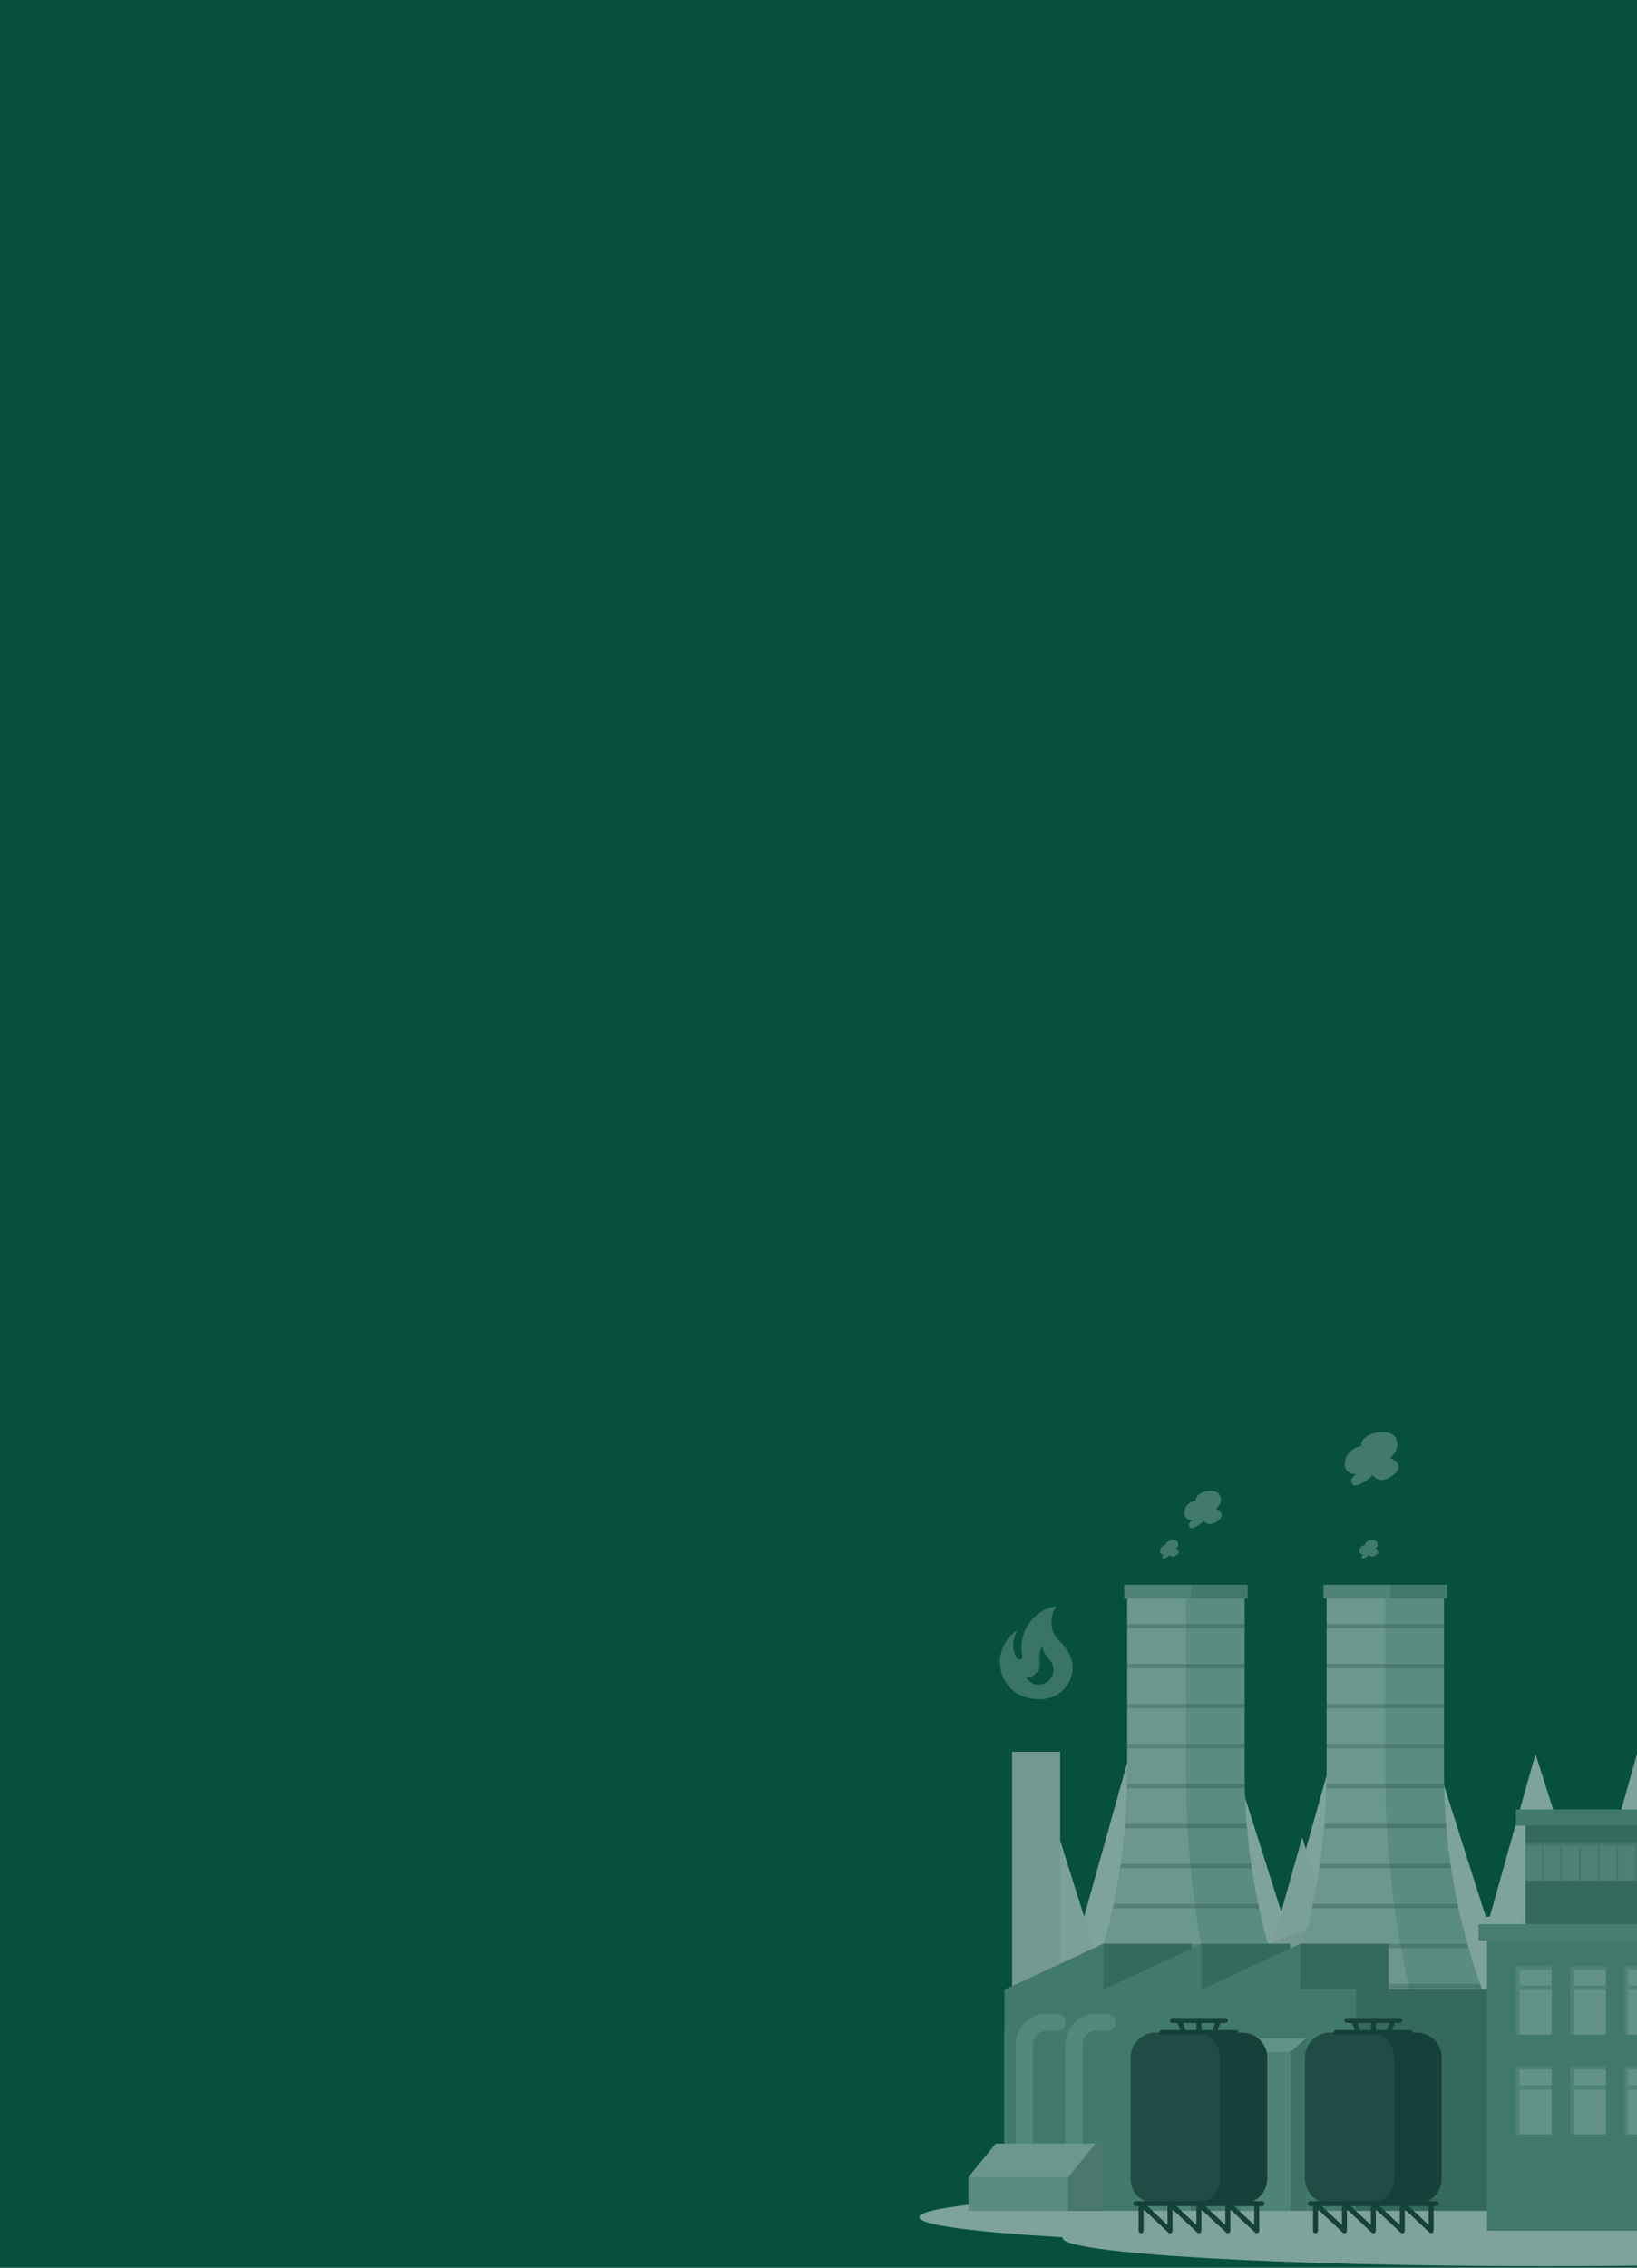 <svg width="390" height="540" viewBox="0 0 390 540" fill="none" xmlns="http://www.w3.org/2000/svg">
<rect x="0" y="0" width="390" height="540" fill="#808080" stroke="none"/>
<g clip-path="url(#clip0_2855_11919)">
<rect width="390" height="540" fill="#07503E"/>
<g opacity="0.5">
<path d="M262.805 517.876H237.164V518.025H262.805V517.876Z" fill="#EBEBEB"/>
<path d="M271.852 517.876H268.094V518.025H271.852V517.876Z" fill="#EBEBEB"/>
<path d="M339.686 520.382H284.07V520.53H339.686V520.382Z" fill="#EBEBEB"/>
<path d="M450.617 456.431L444.966 438.62L438.316 417.663L427.422 456.425H426.461L423.73 447.828L414.16 417.687L403.266 456.448H402.292L398.861 445.638L396.29 437.54L389.985 417.669L383.021 442.45L379.091 456.431H378.123L372.472 438.62L365.822 417.663L354.928 456.425H353.967L350.535 445.614L347.911 437.374L341.654 417.669L334.684 442.45L330.754 456.431H329.792L327.061 447.834L317.485 417.693L306.591 456.431H305.623L299.972 438.62L293.322 417.663L282.422 456.425H281.461L278.029 445.614L275.482 437.676L269.13 417.669L262.184 442.45L258.266 456.431V480.255H450.617V456.431Z" fill="#F5F5F5"/>
<path d="M469.613 483.906L462.839 462.587L454.872 437.498L441.811 483.906H440.659L437.388 473.611L425.93 437.516L412.869 483.924H411.717L407.609 470.982L404.528 461.281L396.982 437.534L388.641 467.218L383.939 483.959H382.787L376.019 462.64L368.094 437.498L355.033 483.906H353.846L349.737 470.964L346.603 461.085L339.128 437.498L330.817 467.182L326.115 483.924H324.963L321.692 473.629L310.228 437.534L297.167 483.942H296.009L289.241 462.623L281.257 437.498L268.196 483.906H267.008L262.9 470.964L259.878 461.465L252.327 437.498L244.015 467.182L239.266 483.906V512.432H469.613V483.906Z" fill="#F0F0F0"/>
<path d="M330.503 466.297V459.049L312.034 466.297V459.049L293.565 466.297V459.049L275.095 466.297V459.049L252.815 467.799H252.589V417.147H241.125V513.447H245.453H252.589H348.973V473.083V467.799V459.049L330.503 466.297Z" fill="#E0E0E0"/>
<path d="M364.315 487.284H308.242V513.447H364.315V487.284Z" fill="#F0F0F0"/>
<path d="M300.275 486.75H290.984C290.354 486.75 289.75 487 289.305 487.445C288.86 487.891 288.609 488.495 288.609 489.124V507.445C288.606 507.983 288.785 508.506 289.117 508.929C289.449 509.351 289.915 509.649 290.438 509.772V513.424H291.97V509.862H294.891V513.424H296.422V509.862H299.343V513.424H300.875V509.772C301.397 509.648 301.861 509.35 302.192 508.927C302.523 508.504 302.701 507.982 302.697 507.445V489.148C302.701 488.83 302.64 488.515 302.519 488.221C302.398 487.927 302.22 487.66 301.994 487.436C301.768 487.213 301.499 487.037 301.204 486.919C300.909 486.801 300.593 486.743 300.275 486.75Z" fill="#F0F0F0"/>
<path d="M283.127 486.75H273.836C273.206 486.75 272.602 487 272.156 487.445C271.711 487.891 271.461 488.495 271.461 489.124V507.445C271.463 507.982 271.643 508.502 271.975 508.924C272.306 509.345 272.769 509.644 273.289 509.773V513.424H274.821V509.862H277.742V513.424H279.274V509.862H282.195V513.424H283.726V509.773C284.25 509.649 284.715 509.351 285.047 508.929C285.38 508.506 285.559 507.983 285.555 507.445V489.148C285.558 488.83 285.497 488.514 285.376 488.22C285.255 487.925 285.076 487.658 284.849 487.434C284.623 487.211 284.353 487.035 284.057 486.917C283.762 486.799 283.445 486.743 283.127 486.75Z" fill="#F0F0F0"/>
<path d="M265.984 486.75H256.687C256.057 486.75 255.453 487 255.008 487.445C254.563 487.891 254.313 488.495 254.313 489.124V507.445C254.309 507.983 254.488 508.506 254.82 508.929C255.152 509.351 255.618 509.649 256.141 509.772V513.424H257.673V509.862H260.594V513.424H262.125V509.862H265.046V513.424H266.578V509.772C267.1 509.648 267.565 509.35 267.895 508.927C268.226 508.504 268.405 507.982 268.401 507.445V489.148C268.404 488.831 268.343 488.516 268.223 488.222C268.102 487.929 267.924 487.662 267.699 487.439C267.474 487.215 267.206 487.039 266.911 486.921C266.617 486.802 266.302 486.744 265.984 486.75Z" fill="#F0F0F0"/>
<path d="M400.174 497.234H368.234V513.447H400.174V497.234Z" fill="#E0E0E0"/>
<path d="M368.241 539.646C431.814 539.646 483.349 536.637 483.349 532.926C483.349 529.214 431.814 526.205 368.241 526.205C304.669 526.205 253.133 529.214 253.133 532.926C253.133 536.637 304.669 539.646 368.241 539.646Z" fill="#F5F5F5"/>
<path d="M334.108 534.695C397.681 534.695 449.217 531.686 449.217 527.975C449.217 524.263 397.681 521.254 334.108 521.254C270.536 521.254 219 524.263 219 527.975C219 531.686 270.536 534.695 334.108 534.695Z" fill="#F5F5F5"/>
<path d="M344.01 422.46V379.472H316.054V422.46C316.053 441.643 312.367 460.647 305.195 478.438H354.868C347.697 460.647 344.01 441.643 344.01 422.46Z" fill="#7BA399"/>
<path opacity="0.4" d="M354.874 478.444H305.195C312.368 460.649 316.054 441.641 316.054 422.454V379.478H344.01V422.454C344.005 441.642 347.694 460.651 354.874 478.444Z" fill="white"/>
<path opacity="0.4" d="M336.981 478.444H305.195C312.368 460.649 316.054 441.641 316.054 422.454V379.478H330.029V422.454C330.036 431.981 330.631 441.498 331.81 450.951C332.94 460.217 334.668 469.401 336.981 478.444Z" fill="white"/>
<path d="M344.749 377.382H315.32V380.653H344.749V377.382Z" fill="#7BA399"/>
<path opacity="0.2" d="M331.255 377.382H315.32V380.653H331.255V377.382Z" fill="white"/>
<path opacity="0.2" d="M344.011 386.715H316.055V387.748H344.011V386.715Z" fill="black"/>
<path opacity="0.2" d="M344.011 396.232H316.055V397.265H344.011V396.232Z" fill="black"/>
<path opacity="0.2" d="M344.011 405.754H316.055V406.787H344.011V405.754Z" fill="black"/>
<path opacity="0.2" d="M344.011 415.277H316.055V416.316H344.011V415.277Z" fill="black"/>
<path opacity="0.2" d="M344.049 425.832H316.016C316.016 425.494 316.016 425.15 316.016 424.799H344.008C344.031 425.15 344.043 425.494 344.049 425.832Z" fill="black"/>
<path opacity="0.2" d="M344.551 435.361H315.461C315.461 435.011 315.52 434.666 315.544 434.322H344.444C344.498 434.666 344.521 435.011 344.551 435.361Z" fill="black"/>
<path opacity="0.2" d="M345.7 444.878H314.359C314.419 444.533 314.466 444.189 314.514 443.845H345.533C345.593 444.189 345.646 444.533 345.7 444.878Z" fill="black"/>
<path opacity="0.2" d="M347.452 454.418H312.609C312.681 454.074 312.752 453.729 312.829 453.379H347.262C347.316 453.712 347.375 454.056 347.452 454.418Z" fill="black"/>
<path opacity="0.2" d="M349.871 463.917H310.195C310.296 463.573 310.397 463.222 310.492 462.878H349.574C349.693 463.234 349.77 463.579 349.871 463.917Z" fill="black"/>
<path opacity="0.2" d="M352.965 473.445H307.109L307.477 472.412H352.597L352.965 473.445Z" fill="black"/>
<path d="M296.518 422.46V379.472H268.562V422.46C268.561 441.643 264.875 460.647 257.703 478.438H307.376C300.205 460.647 296.518 441.643 296.518 422.46Z" fill="#7BA399"/>
<path opacity="0.4" d="M307.382 478.444H257.703C264.875 460.649 268.562 441.641 268.561 422.454V379.478H296.518V422.454C296.513 441.642 300.201 460.651 307.382 478.444Z" fill="white"/>
<path opacity="0.4" d="M289.489 478.444H257.703C264.875 460.649 268.562 441.641 268.562 422.454V379.478H282.537V422.454C282.544 431.981 283.139 441.498 284.318 450.951C285.448 460.217 287.175 469.401 289.489 478.444Z" fill="white"/>
<path d="M297.257 377.382H267.828V380.653H297.257V377.382Z" fill="#7BA399"/>
<path opacity="0.2" d="M283.762 377.382H267.828V380.653H283.762V377.382Z" fill="white"/>
<path opacity="0.2" d="M296.519 386.715H268.562V387.748H296.519V386.715Z" fill="black"/>
<path opacity="0.2" d="M296.519 396.232H268.562V397.265H296.519V396.232Z" fill="black"/>
<path opacity="0.2" d="M296.519 405.754H268.562V406.787H296.519V405.754Z" fill="black"/>
<path opacity="0.2" d="M296.519 415.277H268.562V416.316H296.519V415.277Z" fill="black"/>
<path opacity="0.2" d="M296.541 425.832H268.508C268.508 425.494 268.508 425.15 268.508 424.799H296.5C296.523 425.15 296.535 425.494 296.541 425.832Z" fill="black"/>
<path opacity="0.2" d="M297.059 435.361H267.969C267.969 435.011 268.028 434.666 268.052 434.322H296.952C297.006 434.666 297.029 435.011 297.059 435.361Z" fill="black"/>
<path opacity="0.2" d="M298.207 444.878H266.867C266.927 444.533 266.974 444.189 267.022 443.845H298.041C298.101 444.189 298.154 444.533 298.207 444.878Z" fill="black"/>
<path opacity="0.2" d="M299.96 454.418H265.117C265.188 454.074 265.26 453.729 265.337 453.379H299.77C299.824 453.712 299.883 454.056 299.96 454.418Z" fill="black"/>
<path opacity="0.2" d="M302.371 463.917H262.695C262.796 463.573 262.897 463.222 262.992 462.878H302.074C302.193 463.234 302.27 463.579 302.371 463.917Z" fill="black"/>
<path opacity="0.2" d="M305.465 473.445H259.609L259.977 472.412H305.097L305.465 473.445Z" fill="black"/>
<path d="M307.351 462.878H286.258V473.79H307.351V462.878Z" fill="#7BA399"/>
<path d="M330.804 462.878H309.711V473.79H330.804V462.878Z" fill="#7BA399"/>
<path d="M283.89 462.878H262.797V473.79H283.89V462.878Z" fill="#7BA399"/>
<g opacity="0.2">
<path d="M307.359 462.878H286.266V473.79H307.359V462.878Z" fill="black"/>
<path d="M330.812 462.878H309.719V473.79H330.812V462.878Z" fill="black"/>
<path d="M283.898 462.878H262.805V473.79H283.898V462.878Z" fill="black"/>
</g>
<path d="M309.738 473.784V462.878L286.27 473.784V462.878L262.802 473.784V462.878L239.328 473.784V526.455H357.298V473.784H309.738Z" fill="#7BA399"/>
<path opacity="0.2" d="M357.306 473.784H323.016V526.455H357.306V473.784Z" fill="black"/>
<path d="M253.867 517.823H257.946V486.797C257.945 486.378 258.027 485.963 258.187 485.575C258.347 485.188 258.581 484.836 258.877 484.539C259.174 484.242 259.525 484.007 259.912 483.847C260.3 483.686 260.715 483.603 261.134 483.603H263.752C264.292 483.603 264.81 483.389 265.192 483.007C265.574 482.625 265.788 482.107 265.788 481.567C265.788 481.027 265.574 480.509 265.192 480.127C264.81 479.745 264.292 479.531 263.752 479.531H261.134C259.207 479.531 257.358 480.296 255.996 481.659C254.633 483.022 253.867 484.87 253.867 486.797V517.823Z" fill="#7BA399"/>
<g opacity="0.3">
<path d="M253.859 517.823H257.938V486.797C257.937 486.378 258.019 485.963 258.179 485.576C258.339 485.188 258.573 484.836 258.87 484.539C259.166 484.243 259.517 484.007 259.905 483.847C260.292 483.686 260.707 483.603 261.126 483.603H263.744C264.284 483.603 264.802 483.389 265.184 483.007C265.566 482.625 265.78 482.107 265.78 481.567C265.78 481.027 265.566 480.509 265.184 480.127C264.802 479.745 264.284 479.531 263.744 479.531H261.126C259.199 479.531 257.35 480.296 255.988 481.659C254.625 483.022 253.859 484.87 253.859 486.797V517.823Z" fill="white"/>
</g>
<path d="M241.992 517.823H246.071V486.797C246.07 486.378 246.152 485.963 246.312 485.575C246.472 485.188 246.706 484.836 247.002 484.539C247.299 484.242 247.65 484.007 248.037 483.847C248.425 483.686 248.84 483.603 249.259 483.603H251.877C252.417 483.603 252.935 483.389 253.317 483.007C253.699 482.625 253.913 482.107 253.913 481.567C253.913 481.027 253.699 480.509 253.317 480.127C252.935 479.745 252.417 479.531 251.877 479.531H249.259C247.332 479.531 245.483 480.296 244.121 481.659C242.758 483.022 241.992 484.87 241.992 486.797V517.823Z" fill="#7BA399"/>
<g opacity="0.3">
<path d="M241.984 517.823H246.063V486.797C246.062 486.378 246.144 485.963 246.304 485.576C246.464 485.188 246.698 484.836 246.995 484.539C247.291 484.243 247.642 484.007 248.03 483.847C248.417 483.686 248.832 483.603 249.251 483.603H251.869C252.409 483.603 252.927 483.389 253.309 483.007C253.691 482.625 253.905 482.107 253.905 481.567C253.905 481.027 253.691 480.509 253.309 480.127C252.927 479.745 252.409 479.531 251.869 479.531H249.251C247.324 479.531 245.475 480.296 244.113 481.659C242.75 483.022 241.984 484.87 241.984 486.797V517.823Z" fill="white"/>
</g>
<path d="M262.799 510.438V526.455H230.711V518.446L237.241 510.438H262.799Z" fill="#7BA399"/>
<path opacity="0.4" d="M262.799 510.438V526.455H230.711V518.446L237.241 510.438H262.799Z" fill="white"/>
<path opacity="0.2" d="M262.802 510.438V526.455H254.461V518.446L260.991 510.438H262.802Z" fill="black"/>
<path opacity="0.4" d="M230.711 518.446H254.458L260.989 510.438H237.241L230.711 518.446Z" fill="white"/>
<path opacity="0.2" d="M275.48 485.396L271.758 488.602V526.455H287.443V488.602V485.396H275.48Z" fill="white"/>
<path opacity="0.2" d="M283.719 488.602V526.455H287.435V488.602V485.396L283.719 488.602Z" fill="black"/>
<path opacity="0.4" d="M271.758 488.602H283.726L287.443 485.396H275.48L271.758 488.602Z" fill="white"/>
<path opacity="0.2" d="M299.224 485.396L295.508 488.602V526.455H311.187V488.602V485.396H299.224Z" fill="white"/>
<path opacity="0.2" d="M307.469 488.602V526.455H311.185V488.602V485.396L307.469 488.602Z" fill="black"/>
<path opacity="0.4" d="M295.508 488.602H307.47L311.187 485.396H299.224L295.508 488.602Z" fill="white"/>
<path d="M284.854 357.34C284.741 355.078 289.668 354.14 290.612 356.022C291.556 357.904 289.668 359.305 289.668 359.305C289.668 359.305 292.488 360.433 290.137 362.16C287.786 363.888 286.854 362.16 286.854 362.16C286.854 362.16 284.153 364.595 283.447 363.651C282.74 362.707 284.153 361.982 284.153 361.982C284.153 361.982 281.879 362.125 282.194 359.893C282.509 357.66 284.854 357.34 284.854 357.34Z" fill="#7BA399"/>
<path d="M277.72 367.866C277.661 366.738 280.095 366.269 280.594 367.207C280.711 367.494 280.729 367.812 280.644 368.11C280.559 368.408 280.376 368.669 280.125 368.851C280.125 368.851 281.538 369.415 280.362 370.276C279.187 371.137 278.718 370.276 278.718 370.276C278.718 370.276 277.364 371.463 277.014 371.024C276.664 370.585 277.364 370.187 277.364 370.187C277.364 370.187 276.23 370.258 276.391 369.142C276.451 368.817 276.611 368.519 276.85 368.29C277.088 368.061 277.393 367.912 277.72 367.866Z" fill="#7BA399"/>
<path d="M325.213 367.866C325.153 366.738 327.587 366.269 328.086 367.207C328.203 367.494 328.221 367.812 328.136 368.11C328.051 368.408 327.868 368.669 327.617 368.851C327.617 368.851 329.03 369.415 327.854 370.276C326.679 371.137 326.21 370.276 326.21 370.276C326.21 370.276 324.856 371.463 324.506 371.024C324.156 370.585 324.856 370.187 324.856 370.187C324.856 370.187 323.722 370.258 323.883 369.142C323.943 368.817 324.103 368.519 324.342 368.29C324.581 368.061 324.885 367.912 325.213 367.866Z" fill="#7BA399"/>
<path d="M324.263 344.338C324.091 341.091 331.173 339.743 332.521 342.444C333.869 345.146 331.173 347.194 331.173 347.194C331.173 347.194 335.216 348.809 331.844 351.29C328.472 353.772 327.095 351.29 327.095 351.29C327.095 351.29 323.218 354.775 322.209 353.427C321.2 352.08 323.218 351.053 323.218 351.053C323.218 351.053 319.959 351.26 320.41 348.084C320.861 344.908 324.263 344.338 324.263 344.338Z" fill="#7BA399"/>
<path d="M254.566 393.462C254.345 393.043 254.054 392.662 253.787 392.286C253.085 391.403 252.237 390.712 251.579 389.798C250.045 387.678 250.141 384.622 251.699 382.525C250.479 382.613 249.346 383.085 248.351 383.645C244.722 385.686 242.697 390.024 243.546 394.183C243.574 394.316 243.602 394.448 243.575 394.609C243.529 394.882 243.303 395.099 243.039 395.156C242.735 395.233 242.451 395.108 242.25 394.87C242.189 394.8 242.143 394.719 242.113 394.631C241.017 392.623 241.222 390.044 242.502 388.168C240.158 389.508 238.555 392.171 238.263 394.888C238.233 395.52 238.202 396.153 238.308 396.808C238.355 397.581 238.563 398.381 238.823 399.1C239.794 401.47 241.843 403.395 244.271 404.123C246.855 404.902 249.762 404.894 252.095 403.399C254.699 401.721 256.044 398.556 255.359 395.534L255.253 395.184C255.09 394.57 254.566 393.462 254.566 393.462ZM249.353 400.617C248.957 400.857 248.335 401.084 247.87 401.133C246.405 401.396 245.14 400.469 244.463 399.514C245.99 399.414 247.049 398.47 247.494 397.41C247.871 396.454 247.614 395.569 247.614 394.587C247.62 393.645 247.776 392.868 248.253 392.069C248.409 392.579 248.576 393.092 248.81 393.514C249.551 394.913 250.952 395.71 250.989 397.45C251.01 397.632 251.005 397.81 250.974 397.996C250.84 399.019 250.208 400.06 249.353 400.617Z" fill="#6C988D"/>
<path d="M301.917 489.962V518.803C301.917 519.582 301.763 520.354 301.465 521.075C301.166 521.795 300.729 522.449 300.178 523.001C299.627 523.552 298.972 523.989 298.252 524.287C297.532 524.586 296.76 524.739 295.98 524.739H275.296C273.722 524.739 272.212 524.114 271.098 523.001C269.985 521.887 269.359 520.377 269.359 518.803V489.962C269.359 488.387 269.985 486.877 271.098 485.764C272.212 484.65 273.722 484.025 275.296 484.025H295.962C296.743 484.023 297.517 484.174 298.239 484.472C298.962 484.769 299.618 485.206 300.172 485.757C300.725 486.309 301.164 486.964 301.463 487.686C301.763 488.407 301.917 489.181 301.917 489.962Z" fill="#263238"/>
<path opacity="0.1" d="M290.637 489.962V518.803C290.637 520.377 290.011 521.887 288.898 523.001C287.785 524.114 286.275 524.739 284.7 524.739H275.296C273.722 524.739 272.212 524.114 271.098 523.001C269.985 521.887 269.359 520.377 269.359 518.803V489.962C269.359 488.387 269.985 486.877 271.098 485.764C272.212 484.65 273.722 484.025 275.296 484.025H284.682C285.463 484.023 286.237 484.174 286.96 484.472C287.682 484.769 288.339 485.206 288.892 485.757C289.445 486.309 289.884 486.964 290.183 487.686C290.483 488.407 290.637 489.181 290.637 489.962Z" fill="white"/>
<path d="M300.695 525.345H270.578C270.421 525.345 270.27 525.282 270.158 525.171C270.047 525.06 269.984 524.909 269.984 524.751C269.984 524.594 270.047 524.443 270.158 524.331C270.27 524.22 270.421 524.157 270.578 524.157H300.695C300.853 524.157 301.004 524.22 301.115 524.331C301.226 524.443 301.289 524.594 301.289 524.751C301.289 524.909 301.226 525.06 301.115 525.171C301.004 525.282 300.853 525.345 300.695 525.345Z" fill="#263238"/>
<path d="M299.41 531.798C299.26 531.797 299.116 531.74 299.006 531.638L293.117 526.122V531.204C293.117 531.321 293.083 531.435 293.018 531.532C292.954 531.629 292.862 531.705 292.755 531.75C292.649 531.796 292.531 531.81 292.417 531.79C292.304 531.77 292.198 531.717 292.114 531.638L286.224 526.122V531.204C286.225 531.32 286.191 531.434 286.128 531.531C286.065 531.628 285.974 531.704 285.868 531.75C285.762 531.796 285.645 531.81 285.531 531.79C285.417 531.77 285.311 531.717 285.227 531.638L279.338 526.122V531.204C279.338 531.32 279.305 531.434 279.241 531.531C279.178 531.628 279.088 531.704 278.982 531.75C278.875 531.797 278.756 531.812 278.641 531.792C278.526 531.772 278.419 531.718 278.334 531.638L272.445 526.122V531.204C272.445 531.362 272.383 531.513 272.271 531.624C272.16 531.735 272.009 531.798 271.851 531.798C271.694 531.798 271.543 531.735 271.432 531.624C271.32 531.513 271.258 531.362 271.258 531.204V524.751C271.258 524.634 271.292 524.521 271.357 524.423C271.421 524.326 271.513 524.25 271.62 524.205C271.726 524.159 271.843 524.145 271.957 524.166C272.071 524.186 272.177 524.238 272.261 524.318L278.15 529.815V524.733C278.15 524.617 278.184 524.504 278.247 524.407C278.31 524.31 278.4 524.233 278.507 524.187C278.613 524.141 278.73 524.128 278.844 524.148C278.958 524.168 279.064 524.221 279.148 524.3L285.037 529.815V524.733C285.037 524.617 285.07 524.504 285.133 524.407C285.197 524.31 285.287 524.233 285.393 524.187C285.5 524.14 285.619 524.126 285.734 524.146C285.849 524.166 285.956 524.219 286.04 524.3L291.93 529.815V524.733C291.929 524.617 291.963 524.504 292.026 524.407C292.089 524.31 292.18 524.233 292.286 524.187C292.392 524.141 292.509 524.128 292.623 524.148C292.737 524.168 292.843 524.221 292.927 524.3L298.816 529.815V524.733C298.816 524.576 298.879 524.425 298.99 524.313C299.102 524.202 299.253 524.14 299.41 524.14C299.567 524.14 299.719 524.202 299.83 524.313C299.941 524.425 300.004 524.576 300.004 524.733V531.186C300.004 531.302 299.971 531.416 299.907 531.513C299.844 531.61 299.754 531.686 299.648 531.733C299.573 531.769 299.493 531.791 299.41 531.798Z" fill="#263238"/>
<path d="M294.473 484.607H276.781C276.624 484.607 276.473 484.544 276.361 484.433C276.25 484.321 276.188 484.17 276.188 484.013C276.188 483.856 276.25 483.705 276.361 483.593C276.473 483.482 276.624 483.419 276.781 483.419H294.473C294.63 483.419 294.781 483.482 294.893 483.593C295.004 483.705 295.066 483.856 295.066 484.013C295.066 484.17 295.004 484.321 294.893 484.433C294.781 484.544 294.63 484.607 294.473 484.607Z" fill="#263238"/>
<path d="M291.952 481.727H279.312C279.155 481.727 279.004 481.665 278.893 481.553C278.781 481.442 278.719 481.291 278.719 481.134C278.719 480.976 278.781 480.825 278.893 480.714C279.004 480.602 279.155 480.54 279.312 480.54H291.952C292.109 480.54 292.26 480.602 292.372 480.714C292.483 480.825 292.546 480.976 292.546 481.134C292.546 481.291 292.483 481.442 292.372 481.553C292.26 481.665 292.109 481.727 291.952 481.727Z" fill="#263238"/>
<path d="M285.633 484.607C285.475 484.607 285.324 484.544 285.213 484.433C285.102 484.321 285.039 484.17 285.039 484.013V481.134C285.039 480.976 285.102 480.825 285.213 480.714C285.324 480.602 285.475 480.54 285.633 480.54C285.79 480.54 285.941 480.602 286.053 480.714C286.164 480.825 286.226 480.976 286.226 481.134V484.013C286.226 484.17 286.164 484.321 286.053 484.433C285.941 484.544 285.79 484.607 285.633 484.607Z" fill="#263238"/>
<path d="M282.004 484.607C281.881 484.606 281.762 484.568 281.662 484.496C281.562 484.425 281.486 484.325 281.446 484.209L280.425 481.33C280.399 481.256 280.387 481.178 280.391 481.1C280.395 481.022 280.415 480.945 280.449 480.875C280.482 480.804 280.529 480.741 280.587 480.688C280.645 480.636 280.713 480.596 280.787 480.57C280.861 480.543 280.939 480.532 281.017 480.536C281.095 480.54 281.171 480.56 281.242 480.593C281.312 480.627 281.376 480.674 281.428 480.732C281.48 480.79 281.521 480.858 281.547 480.932L282.562 483.817C282.613 483.965 282.604 484.127 282.536 484.269C282.468 484.41 282.348 484.519 282.2 484.571C282.137 484.594 282.071 484.606 282.004 484.607Z" fill="#263238"/>
<path d="M289.284 484.607C289.215 484.607 289.147 484.595 289.082 484.571C288.935 484.519 288.814 484.41 288.746 484.269C288.678 484.127 288.669 483.965 288.72 483.817L289.741 480.932C289.764 480.854 289.802 480.781 289.853 480.718C289.905 480.655 289.968 480.604 290.041 480.567C290.113 480.53 290.192 480.508 290.273 480.502C290.354 480.497 290.435 480.508 290.512 480.535C290.588 480.563 290.658 480.605 290.718 480.661C290.777 480.716 290.824 480.783 290.857 480.858C290.889 480.932 290.906 481.012 290.906 481.093C290.906 481.175 290.89 481.255 290.858 481.33L289.842 484.209C289.802 484.325 289.726 484.425 289.626 484.496C289.527 484.568 289.407 484.606 289.284 484.607Z" fill="#263238"/>
<path d="M343.471 489.962V518.803C343.471 520.377 342.846 521.887 341.733 523.001C340.619 524.114 339.109 524.739 337.535 524.739H316.851C315.276 524.739 313.766 524.114 312.653 523.001C311.54 521.887 310.914 520.377 310.914 518.803V489.962C310.914 488.387 311.54 486.877 312.653 485.764C313.766 484.65 315.276 484.025 316.851 484.025H337.517C338.298 484.023 339.072 484.174 339.794 484.472C340.517 484.769 341.173 485.206 341.726 485.757C342.279 486.309 342.718 486.964 343.018 487.686C343.317 488.407 343.471 489.181 343.471 489.962Z" fill="#263238"/>
<path opacity="0.1" d="M332.191 489.962V518.803C332.191 520.377 331.566 521.887 330.453 523.001C329.339 524.114 327.829 524.739 326.255 524.739H316.851C315.276 524.739 313.766 524.114 312.653 523.001C311.54 521.887 310.914 520.377 310.914 518.803V489.962C310.914 488.387 311.54 486.877 312.653 485.764C313.766 484.65 315.276 484.025 316.851 484.025H326.237C327.018 484.023 327.792 484.174 328.514 484.472C329.237 484.769 329.893 485.206 330.446 485.757C331 486.309 331.438 486.964 331.738 487.686C332.037 488.407 332.191 489.181 332.191 489.962Z" fill="white"/>
<path d="M342.25 525.345H312.133C311.975 525.345 311.824 525.282 311.713 525.171C311.602 525.06 311.539 524.909 311.539 524.751C311.539 524.594 311.602 524.443 311.713 524.331C311.824 524.22 311.975 524.157 312.133 524.157H342.25C342.408 524.157 342.559 524.22 342.67 524.331C342.781 524.443 342.844 524.594 342.844 524.751C342.844 524.909 342.781 525.06 342.67 525.171C342.559 525.282 342.408 525.345 342.25 525.345Z" fill="#263238"/>
<path d="M340.965 531.798C340.815 531.798 340.671 531.74 340.561 531.638L334.672 526.123V531.204C334.672 531.321 334.637 531.435 334.573 531.532C334.508 531.629 334.417 531.705 334.31 531.751C334.203 531.796 334.086 531.81 333.972 531.79C333.858 531.77 333.753 531.717 333.668 531.638L327.779 526.123V531.204C327.78 531.32 327.746 531.434 327.683 531.531C327.619 531.628 327.529 531.704 327.423 531.751C327.317 531.796 327.199 531.81 327.086 531.79C326.972 531.77 326.866 531.717 326.782 531.638L320.892 526.123V531.204C320.893 531.32 320.859 531.434 320.796 531.531C320.733 531.628 320.642 531.704 320.536 531.751C320.429 531.798 320.311 531.812 320.196 531.792C320.081 531.772 319.974 531.718 319.889 531.638L314 526.123V531.204C314 531.362 313.937 531.513 313.826 531.624C313.715 531.736 313.564 531.798 313.406 531.798C313.249 531.798 313.098 531.736 312.986 531.624C312.875 531.513 312.812 531.362 312.812 531.204V524.751C312.813 524.635 312.847 524.521 312.911 524.424C312.976 524.326 313.067 524.25 313.175 524.205C313.281 524.159 313.398 524.146 313.512 524.166C313.626 524.186 313.732 524.239 313.816 524.318L319.705 529.815V524.733C319.705 524.617 319.738 524.504 319.802 524.407C319.865 524.31 319.955 524.233 320.061 524.187C320.168 524.141 320.285 524.128 320.399 524.148C320.513 524.168 320.618 524.221 320.702 524.3L326.592 529.815V524.733C326.591 524.617 326.625 524.504 326.688 524.407C326.751 524.31 326.842 524.233 326.948 524.187C327.055 524.14 327.173 524.126 327.289 524.146C327.404 524.166 327.51 524.22 327.595 524.3L333.484 529.815V524.733C333.484 524.617 333.517 524.504 333.581 524.407C333.644 524.31 333.734 524.233 333.841 524.187C333.947 524.141 334.064 524.128 334.178 524.148C334.292 524.168 334.397 524.221 334.482 524.3L340.371 529.815V524.733C340.371 524.576 340.434 524.425 340.545 524.314C340.656 524.202 340.807 524.14 340.965 524.14C341.122 524.14 341.273 524.202 341.385 524.314C341.496 524.425 341.558 524.576 341.558 524.733V531.187C341.559 531.302 341.525 531.416 341.462 531.513C341.399 531.61 341.308 531.686 341.202 531.733C341.128 531.769 341.047 531.792 340.965 531.798Z" fill="#263238"/>
<path d="M336.027 484.607H318.336C318.178 484.607 318.027 484.544 317.916 484.433C317.805 484.321 317.742 484.17 317.742 484.013C317.742 483.856 317.805 483.705 317.916 483.593C318.027 483.482 318.178 483.419 318.336 483.419H336.027C336.185 483.419 336.336 483.482 336.447 483.593C336.559 483.705 336.621 483.856 336.621 484.013C336.621 484.17 336.559 484.321 336.447 484.433C336.336 484.544 336.185 484.607 336.027 484.607Z" fill="#263238"/>
<path d="M333.507 481.727H320.867C320.71 481.727 320.559 481.665 320.447 481.554C320.336 481.442 320.273 481.291 320.273 481.134C320.273 480.976 320.336 480.825 320.447 480.714C320.559 480.603 320.71 480.54 320.867 480.54H333.507C333.664 480.54 333.815 480.603 333.926 480.714C334.038 480.825 334.1 480.976 334.1 481.134C334.1 481.291 334.038 481.442 333.926 481.554C333.815 481.665 333.664 481.727 333.507 481.727Z" fill="#263238"/>
<path d="M327.187 484.607C327.03 484.607 326.879 484.544 326.768 484.433C326.656 484.322 326.594 484.171 326.594 484.013V481.134C326.594 480.976 326.656 480.825 326.768 480.714C326.879 480.603 327.03 480.54 327.187 480.54C327.345 480.54 327.496 480.603 327.607 480.714C327.719 480.825 327.781 480.976 327.781 481.134V484.013C327.781 484.171 327.719 484.322 327.607 484.433C327.496 484.544 327.345 484.607 327.187 484.607Z" fill="#263238"/>
<path d="M323.559 484.607C323.436 484.606 323.316 484.568 323.216 484.496C323.117 484.425 323.041 484.325 323.001 484.209L321.98 481.33C321.927 481.181 321.935 481.017 322.003 480.875C322.071 480.732 322.193 480.622 322.342 480.57C322.49 480.517 322.654 480.525 322.797 480.593C322.939 480.661 323.049 480.783 323.102 480.932L324.117 483.817C324.168 483.965 324.159 484.127 324.091 484.269C324.023 484.41 323.902 484.519 323.755 484.571C323.692 484.594 323.626 484.606 323.559 484.607Z" fill="#263238"/>
<path d="M330.839 484.607C330.77 484.607 330.702 484.595 330.637 484.571C330.489 484.519 330.369 484.41 330.301 484.269C330.233 484.127 330.224 483.965 330.275 483.817L331.296 480.932C331.318 480.854 331.356 480.781 331.408 480.718C331.459 480.655 331.523 480.604 331.595 480.567C331.668 480.53 331.747 480.508 331.828 480.502C331.909 480.497 331.99 480.508 332.066 480.535C332.143 480.563 332.213 480.605 332.272 480.661C332.332 480.716 332.379 480.783 332.411 480.858C332.444 480.932 332.461 481.012 332.461 481.093C332.461 481.175 332.444 481.255 332.412 481.33L331.397 484.209C331.357 484.325 331.281 484.425 331.181 484.496C331.081 484.568 330.962 484.606 330.839 484.607Z" fill="#263238"/>
<path d="M426.908 433.42H363.414V462.308H426.908V433.42Z" fill="#7BA399"/>
<path opacity="0.2" d="M426.908 433.42H363.414V462.308H426.908V433.42Z" fill="black"/>
<path opacity="0.2" d="M410.232 438.709H363.414V447.864H410.232V438.709Z" fill="white"/>
<path opacity="0.2" d="M380.674 439.493H376.625V447.864H380.674V439.493Z" fill="white"/>
<path opacity="0.2" d="M385.135 439.493H381.086V447.864H385.135V439.493Z" fill="white"/>
<path opacity="0.2" d="M376.205 439.493H372.156V447.864H376.205V439.493Z" fill="white"/>
<path opacity="0.2" d="M371.752 439.493H367.703V447.864H371.752V439.493Z" fill="white"/>
<path opacity="0.2" d="M389.588 439.493H385.539V447.864H389.588V439.493Z" fill="white"/>
<path opacity="0.2" d="M367.291 439.493H363.414V447.864H367.291V439.493Z" fill="white"/>
<path d="M430.229 430.879H361.148V434.756H430.229V430.879Z" fill="#7BA399"/>
<path d="M458.569 459.767H354.242V531.205H458.569V459.767Z" fill="#7BA399"/>
<path d="M369.674 491.945H361.148V508.247H369.674V491.945Z" fill="#7BA399"/>
<path opacity="0.2" d="M369.674 491.945H361.148V508.247H369.674V491.945Z" fill="white"/>
<path d="M382.603 491.945H374.078V508.247H382.603V491.945Z" fill="#7BA399"/>
<path opacity="0.2" d="M382.603 491.945H374.078V508.247H382.603V491.945Z" fill="white"/>
<path d="M395.525 491.945H387V508.247H395.525V491.945Z" fill="#7BA399"/>
<path opacity="0.2" d="M395.525 491.945H387V508.247H395.525V491.945Z" fill="white"/>
<g opacity="0.4">
<path d="M369.686 492.817H362.016V496.563H369.686V492.817Z" fill="white"/>
<path d="M369.686 497.62H362.016V508.247H369.686V497.62Z" fill="white"/>
<path d="M382.6 492.817H374.93V496.563H382.6V492.817Z" fill="white"/>
<path d="M382.6 497.62H374.93V508.247H382.6V497.62Z" fill="white"/>
<path d="M395.522 492.817H387.852V496.563H395.522V492.817Z" fill="white"/>
<path d="M395.522 497.62H387.852V508.247H395.522V497.62Z" fill="white"/>
</g>
<path d="M463.915 458.188H352.25V462.065H463.915V458.188Z" fill="#7BA399"/>
<path opacity="0.1" d="M463.915 458.188H352.25V462.065H463.915V458.188Z" fill="white"/>
<path d="M369.674 468.197H361.148V484.5H369.674V468.197Z" fill="#7BA399"/>
<path opacity="0.2" d="M369.674 468.197H361.148V484.5H369.674V468.197Z" fill="white"/>
<path d="M382.603 468.197H374.078V484.5H382.603V468.197Z" fill="#7BA399"/>
<path opacity="0.2" d="M382.603 468.197H374.078V484.5H382.603V468.197Z" fill="white"/>
<path d="M395.525 468.197H387V484.5H395.525V468.197Z" fill="#7BA399"/>
<path opacity="0.2" d="M395.525 468.197H387V484.5H395.525V468.197Z" fill="white"/>
<g opacity="0.4">
<path d="M369.686 469.07H362.016V472.816H369.686V469.07Z" fill="white"/>
<path d="M369.686 473.873H362.016V484.5H369.686V473.873Z" fill="white"/>
<path d="M382.6 469.07H374.93V472.816H382.6V469.07Z" fill="white"/>
<path d="M382.6 473.873H374.93V484.5H382.6V473.873Z" fill="white"/>
<path d="M395.522 469.07H387.852V472.816H395.522V469.07Z" fill="white"/>
<path d="M395.522 473.873H387.852V484.5H395.522V473.873Z" fill="white"/>
</g>
</g>
</g>
<defs>
<clipPath id="clip0_2855_11919">
<rect width="390" height="540" fill="white"/>
</clipPath>
</defs>
</svg>
